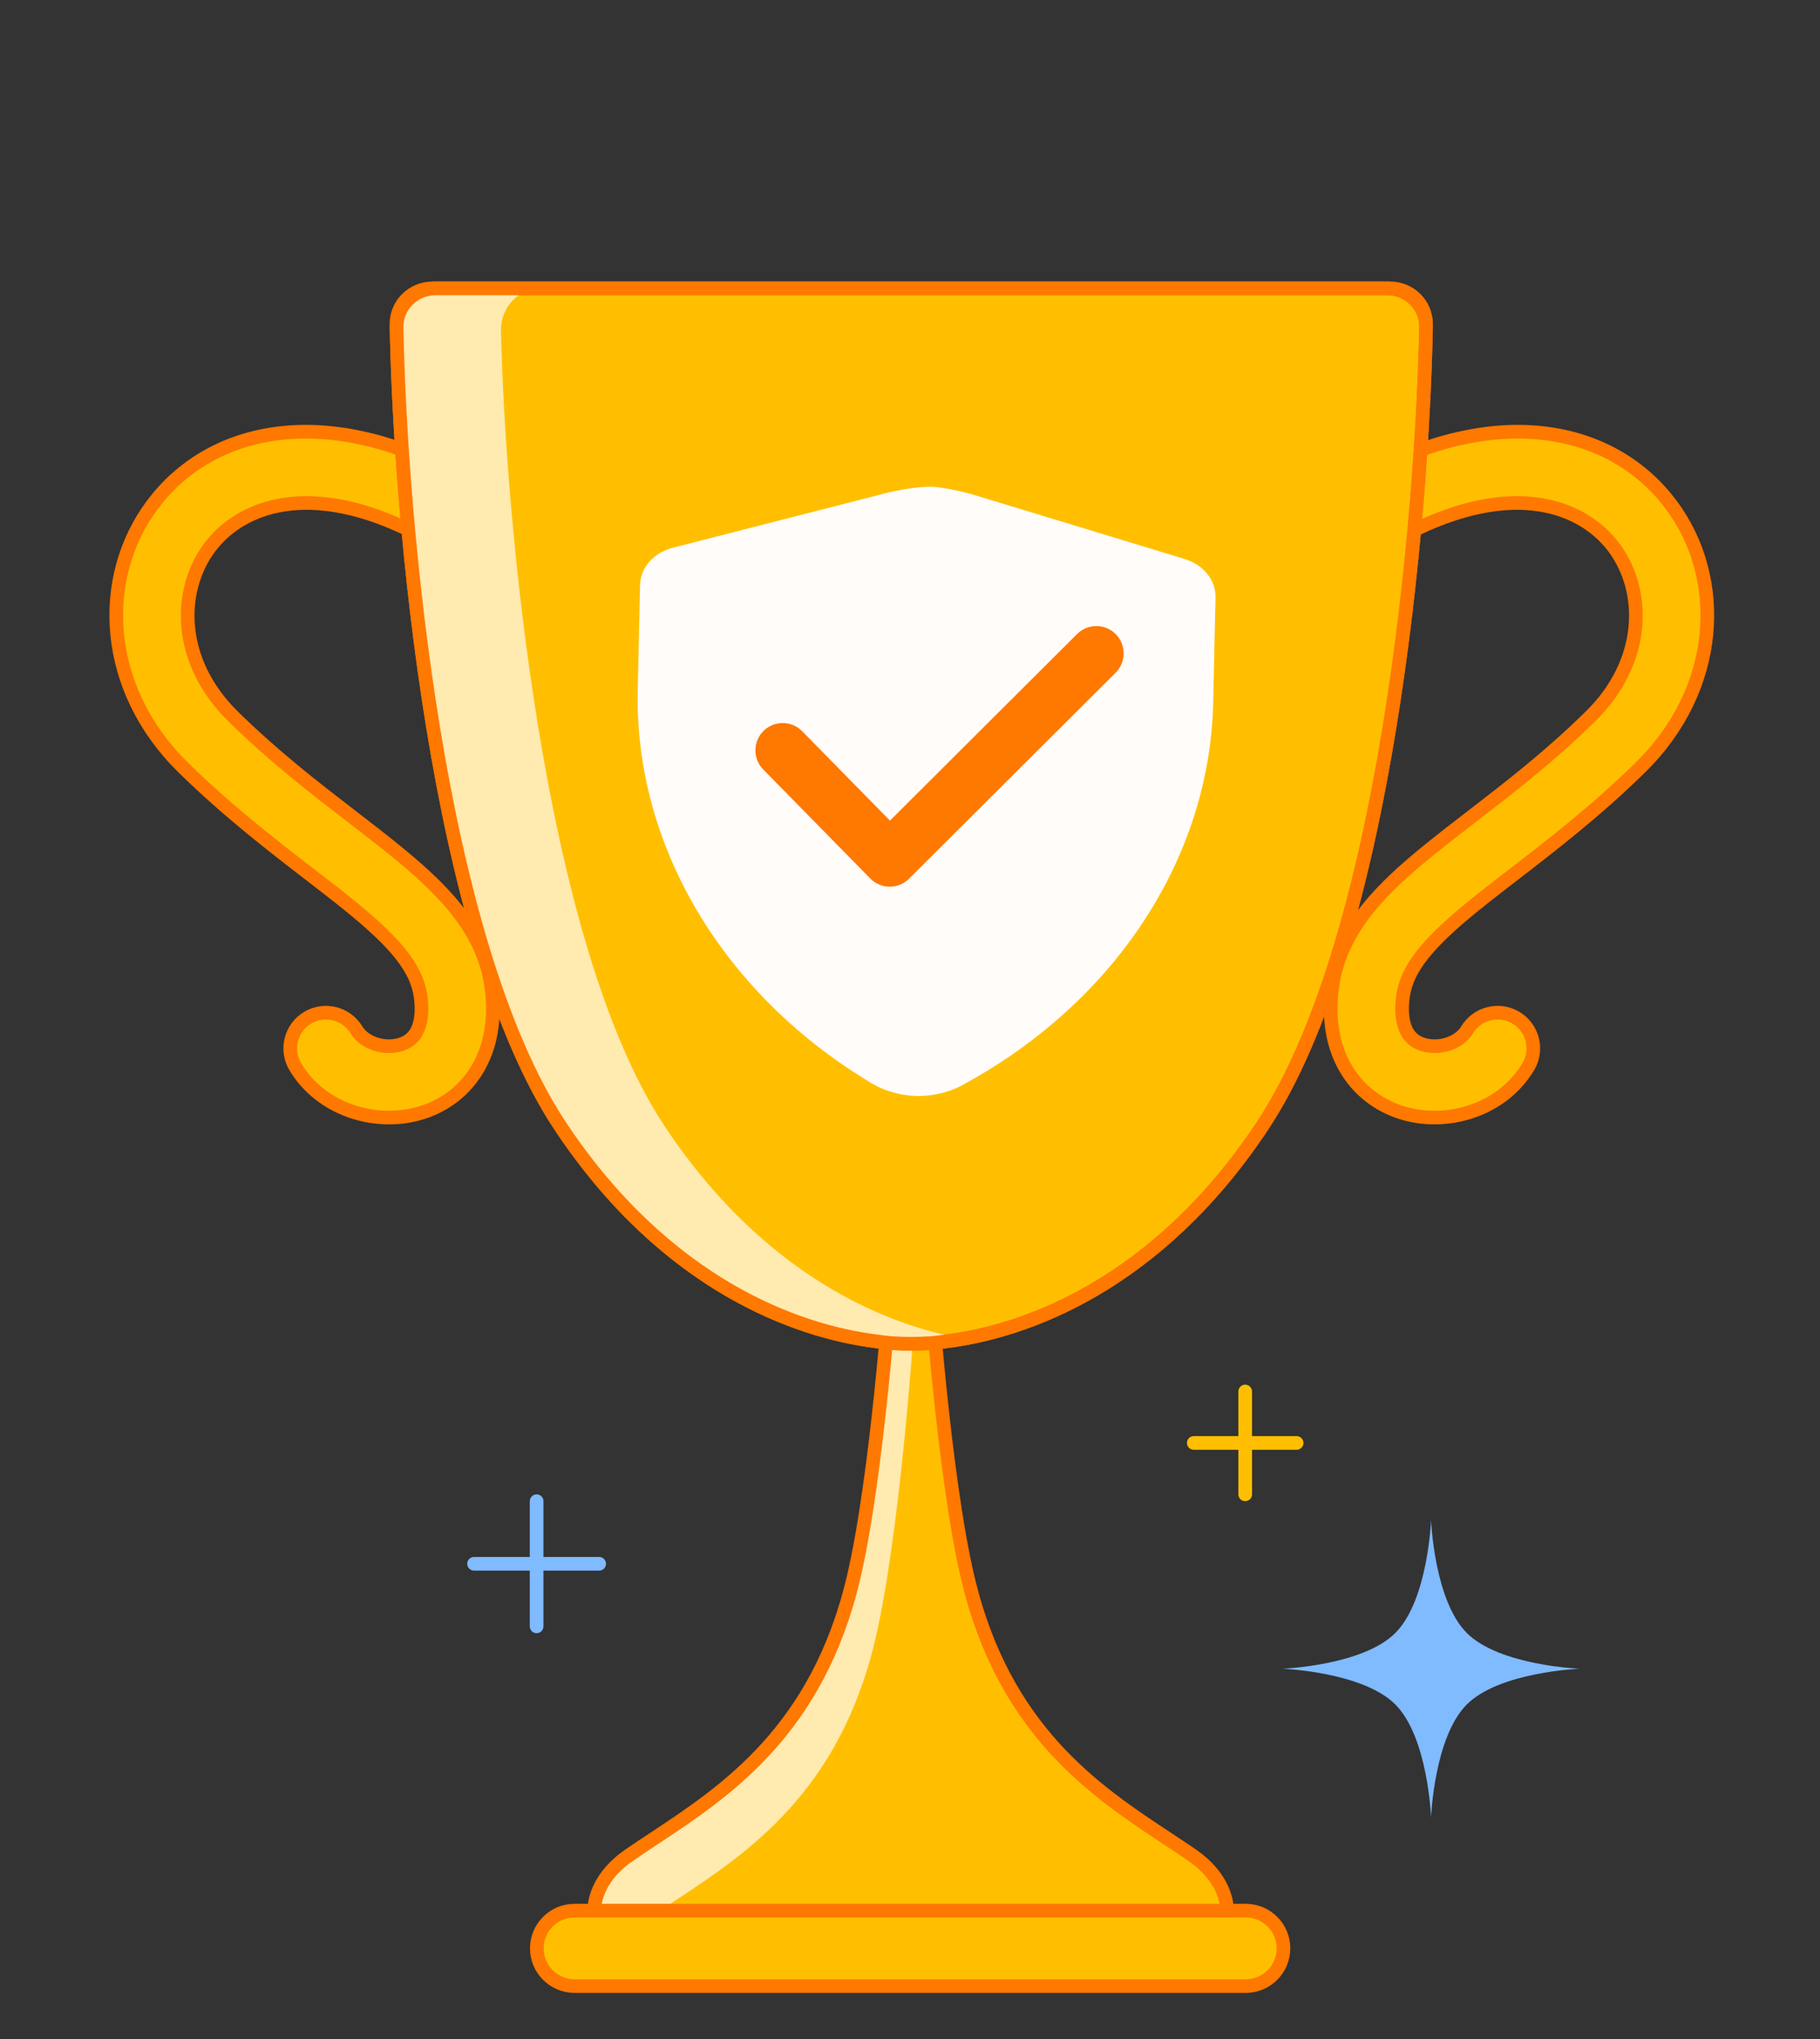 <svg width="200" height="224" viewBox="0 0 200 224" fill="none" xmlns="http://www.w3.org/2000/svg">
<rect x="0" y="0" width="200" height="224" fill="#333333" stroke="none"/>
<g clip-path="url(#clip0_9930_15965)">
<path d="M58.968 164.918V178.668M65.843 171.793L52.093 171.793" stroke="#80BAFF" stroke-width="1.5" stroke-linecap="round" stroke-linejoin="round"/>
<path d="M136.835 152.867V164.166M142.484 158.517L131.185 158.517" stroke="#FFBF00" stroke-width="1.5" stroke-linecap="round" stroke-linejoin="round"/>
<path d="M157.26 166.987C157.26 166.987 157.593 175.802 161.187 179.396C164.781 182.989 173.595 183.323 173.595 183.323C173.595 183.323 164.781 183.656 161.187 187.25C157.593 190.844 157.26 199.658 157.26 199.658C157.26 199.658 156.927 190.844 153.333 187.25C149.739 183.656 140.924 183.323 140.924 183.323C140.924 183.323 149.739 182.989 153.333 179.396C156.927 175.802 157.26 166.987 157.26 166.987Z" fill="#80BAFF"/>
<path d="M71.875 201.971L71.874 201.972C70.931 202.595 70.019 203.196 69.155 203.791C65.864 206.057 65.31 208.682 65.299 209.899H63.135C60.847 209.899 58.993 211.753 58.993 214.041C58.993 216.329 60.847 218.183 63.135 218.183H136.898C139.186 218.183 141.04 216.329 141.04 214.041C141.04 211.753 139.186 209.899 136.898 209.899H134.84C134.829 208.682 134.274 206.057 130.984 203.791C130.119 203.196 129.207 202.594 128.263 201.971C120.395 196.777 110.285 190.104 106.335 173.283C103.681 161.98 102.192 140.335 102.192 140.335H97.947C97.947 140.335 96.457 161.98 93.803 173.283C89.854 190.104 79.743 196.777 71.875 201.971Z" fill="#FFBF00"/>
<path opacity="0.7" d="M69.157 203.792C65.665 206.196 65.254 209.005 65.305 210.107H72.228C72.885 209.663 73.567 209.213 74.266 208.752C82.134 203.558 92.244 196.884 96.194 180.063C98.848 168.76 100.338 147.115 100.338 147.115H102.745C102.383 143.075 102.194 140.335 102.194 140.335H97.949C97.949 140.335 96.46 161.98 93.806 173.283C89.856 190.104 79.746 196.777 71.878 201.971C70.934 202.594 70.022 203.196 69.157 203.792Z" fill="#FFFCFA"/>
<path d="M134.84 209.899H136.898C139.186 209.899 141.04 211.753 141.04 214.041C141.04 216.329 139.186 218.183 136.898 218.183H63.135C60.847 218.183 58.993 216.329 58.993 214.041C58.993 211.753 60.847 209.899 63.135 209.899H65.299M134.84 209.899C134.829 208.682 134.274 206.057 130.984 203.791C130.119 203.196 129.207 202.594 128.263 201.971C120.395 196.777 110.285 190.104 106.335 173.283C103.681 161.98 102.192 140.335 102.192 140.335H97.947C97.947 140.335 96.457 161.98 93.803 173.283C89.854 190.104 79.743 196.777 71.875 201.971C70.931 202.594 70.02 203.196 69.155 203.791C65.864 206.057 65.31 208.682 65.299 209.899M134.84 209.899H65.299" stroke="#FF7800" stroke-width="1.5" stroke-linejoin="round"/>
<path fill-rule="evenodd" clip-rule="evenodd" d="M177.366 60.161C174.035 55.685 166.425 52.558 154.623 58.625C152.696 59.616 150.331 58.857 149.34 56.93C148.35 55.003 149.109 52.638 151.036 51.648C165.232 44.349 177.417 47.089 183.66 55.477C189.701 63.595 189.019 75.708 180.283 84.291C175.428 89.062 170.438 92.906 166.253 96.13C164.721 97.31 163.298 98.407 162.027 99.436C156.948 103.55 154.598 106.368 154.176 109.448C153.881 111.601 154.288 112.827 154.692 113.481C155.094 114.13 155.708 114.569 156.516 114.787C158.392 115.293 160.435 114.451 161.208 113.16C162.321 111.301 164.729 110.696 166.588 111.808C168.447 112.921 169.052 115.33 167.94 117.189C165.107 121.922 159.228 123.645 154.473 122.362C151.966 121.686 149.588 120.142 148.02 117.608C146.456 115.08 145.918 111.924 146.403 108.383C147.288 101.928 152.101 97.38 157.089 93.34C158.606 92.11 160.186 90.894 161.815 89.639C165.899 86.493 170.292 83.11 174.785 78.695C180.932 72.655 180.897 64.906 177.366 60.161Z" fill="#FFBF00"/>
<path fill-rule="evenodd" clip-rule="evenodd" d="M177.365 60.161C174.034 55.685 166.425 52.558 154.622 58.625C152.695 59.616 150.33 58.857 149.34 56.93C148.349 55.003 149.108 52.638 151.035 51.648C165.232 44.349 177.417 47.089 183.659 55.477C189.701 63.595 189.018 75.708 180.283 84.291C175.427 89.062 170.438 92.906 166.252 96.13C164.721 97.31 163.297 98.407 162.027 99.436C156.948 103.55 154.598 106.368 154.176 109.448C153.881 111.601 154.287 112.827 154.692 113.481C155.093 114.13 155.707 114.569 156.516 114.787C158.392 115.293 160.435 114.451 161.207 113.16C162.32 111.301 164.729 110.696 166.588 111.808C168.447 112.921 169.052 115.33 167.939 117.189C165.106 121.922 159.227 123.645 154.472 122.362C151.965 121.686 149.587 120.142 148.02 117.608C146.456 115.08 145.918 111.924 146.403 108.383C147.287 101.928 152.101 97.38 157.088 93.34C158.606 92.11 160.185 90.894 161.814 89.639C165.899 86.493 170.291 83.11 174.784 78.695C180.932 72.655 180.897 64.906 177.365 60.161Z" stroke="#FF7800" stroke-width="1.5" stroke-linejoin="round"/>
<path fill-rule="evenodd" clip-rule="evenodd" d="M23.026 60.161C26.357 55.685 33.966 52.558 45.769 58.625C47.695 59.616 50.06 58.857 51.051 56.93C52.041 55.003 51.282 52.638 49.356 51.648C35.159 44.349 22.974 47.089 16.732 55.477C10.69 63.595 11.372 75.708 20.108 84.291C24.964 89.062 29.953 92.906 34.139 96.13C35.67 97.31 37.094 98.407 38.364 99.436C43.443 103.55 45.793 106.368 46.215 109.448C46.51 111.601 46.103 112.827 45.699 113.481C45.298 114.13 44.684 114.569 43.875 114.787C41.999 115.293 39.956 114.451 39.183 113.16C38.071 111.301 35.662 110.696 33.803 111.808C31.944 112.921 31.339 115.33 32.451 117.189C35.284 121.922 41.163 123.645 45.918 122.362C48.425 121.686 50.804 120.142 52.371 117.608C53.935 115.08 54.473 111.924 53.988 108.383C53.104 101.928 48.29 97.38 43.303 93.34C41.785 92.11 40.205 90.894 38.577 89.639C34.492 86.493 30.1 83.11 25.607 78.695C19.459 72.655 19.494 64.906 23.026 60.161Z" fill="#FFBF00"/>
<path fill-rule="evenodd" clip-rule="evenodd" d="M23.026 60.161C26.357 55.685 33.967 52.558 45.769 58.625C47.696 59.616 50.061 58.857 51.051 56.93C52.042 55.003 51.283 52.638 49.356 51.648C35.159 44.349 22.975 47.089 16.732 55.477C10.691 63.595 11.373 75.708 20.109 84.291C24.964 89.062 29.953 92.906 34.139 96.13C35.67 97.31 37.094 98.407 38.365 99.436C43.443 103.55 45.794 106.368 46.216 109.448C46.511 111.601 46.104 112.827 45.699 113.481C45.298 114.13 44.684 114.569 43.876 114.787C42 115.293 39.957 114.451 39.184 113.16C38.071 111.301 35.662 110.696 33.803 111.808C31.944 112.921 31.339 115.33 32.452 117.189C35.285 121.922 41.164 123.645 45.919 122.362C48.426 121.686 50.804 120.142 52.372 117.608C53.936 115.08 54.474 111.924 53.989 108.383C53.104 101.928 48.291 97.38 43.303 93.34C41.785 92.11 40.206 90.894 38.577 89.639C34.493 86.493 30.1 83.11 25.607 78.695C19.459 72.655 19.494 64.906 23.026 60.161Z" stroke="#FF7800" stroke-width="1.5" stroke-linejoin="round"/>
<path d="M47.522 31.68C45.322 31.68 43.534 33.448 43.572 35.647C43.933 56.417 47.844 103.059 61.587 123.741C67.33 132.385 73.844 138.084 80.128 141.738C86.028 145.168 91.727 146.797 96.398 147.37C97.463 147.537 98.723 147.631 100.14 147.621C101.558 147.631 102.817 147.537 103.883 147.37C108.553 146.797 114.252 145.168 120.152 141.738C126.437 138.084 132.95 132.385 138.694 123.741C152.436 103.059 156.348 56.417 156.708 35.647C156.746 33.448 154.958 31.68 152.759 31.68H47.522Z" fill="#FFBF00"/>
<path d="M47.522 31.68C45.322 31.68 43.534 33.448 43.572 35.647C43.933 56.417 47.844 103.059 61.587 123.741C67.33 132.385 73.844 138.084 80.129 141.738C86.028 145.168 91.727 146.797 96.398 147.37C97.463 147.537 98.723 147.631 100.14 147.621C101.558 147.631 102.817 147.537 103.883 147.37C108.553 146.797 114.252 145.168 120.152 141.738C126.437 138.084 132.95 132.385 138.694 123.741C152.436 103.059 156.348 56.417 156.708 35.647C156.746 33.448 154.958 31.68 152.759 31.68H47.522Z" stroke="#FF7800" stroke-width="1.5" stroke-linejoin="round"/>
<path opacity="0.7" d="M43.594 36.36C43.534 33.762 45.525 31.68 47.97 31.68H59.429C56.983 31.68 54.993 33.762 55.053 36.36C55.508 56.186 59.5 103.35 73.049 123.741C78.793 132.385 85.306 138.084 91.591 141.738C96.678 144.695 101.616 146.314 105.874 147.071C105.193 147.192 104.53 147.291 103.887 147.37C102.821 147.537 101.562 147.631 100.144 147.621C98.727 147.631 97.467 147.537 96.402 147.37C91.731 146.797 86.032 145.168 80.132 141.738C73.848 138.084 67.334 132.385 61.59 123.741C48.041 103.35 44.049 56.186 43.594 36.36Z" fill="#FFFCFA"/>
<path d="M47.884 31.68C45.485 31.68 43.535 33.6 43.58 35.999C43.978 56.939 47.923 103.175 61.588 123.741C67.332 132.385 73.845 138.084 80.13 141.738C86.03 145.168 91.728 146.797 96.399 147.37C97.465 147.537 98.724 147.631 100.142 147.621C101.559 147.631 102.819 147.537 103.884 147.37C108.555 146.797 114.253 145.168 120.153 141.738C126.438 138.084 132.952 132.385 138.695 123.741C152.361 103.175 156.305 56.939 156.703 35.999C156.749 33.6 154.798 31.68 152.399 31.68H47.884Z" stroke="#FF7800" stroke-width="1.5" stroke-linejoin="round"/>
<path d="M70.336 64.252C70.378 62.352 71.834 60.718 73.94 60.172L97.564 54.12C97.564 54.12 100.42 53.432 102.24 53.472C104.059 53.512 106.883 54.325 106.883 54.325L130.18 61.408C132.246 62.046 133.628 63.743 133.572 65.642L133.318 77.19C132.945 94.183 122.609 109.959 106.097 119.017C106.097 119.017 103.895 120.47 100.723 120.4C97.551 120.33 95.415 118.782 95.415 118.782C79.331 109.015 69.709 92.797 70.082 75.824L70.336 64.252Z" fill="#FFFCFA"/>
<path d="M86.011 82.431L97.775 94.409L120.477 71.778" stroke="#FF7800" stroke-width="6" stroke-linecap="round" stroke-linejoin="round"/>
</g>
<defs>
<clipPath id="clip0_9930_15965">
<rect width="200" height="224" fill="white"/>
</clipPath>
</defs>
</svg>
